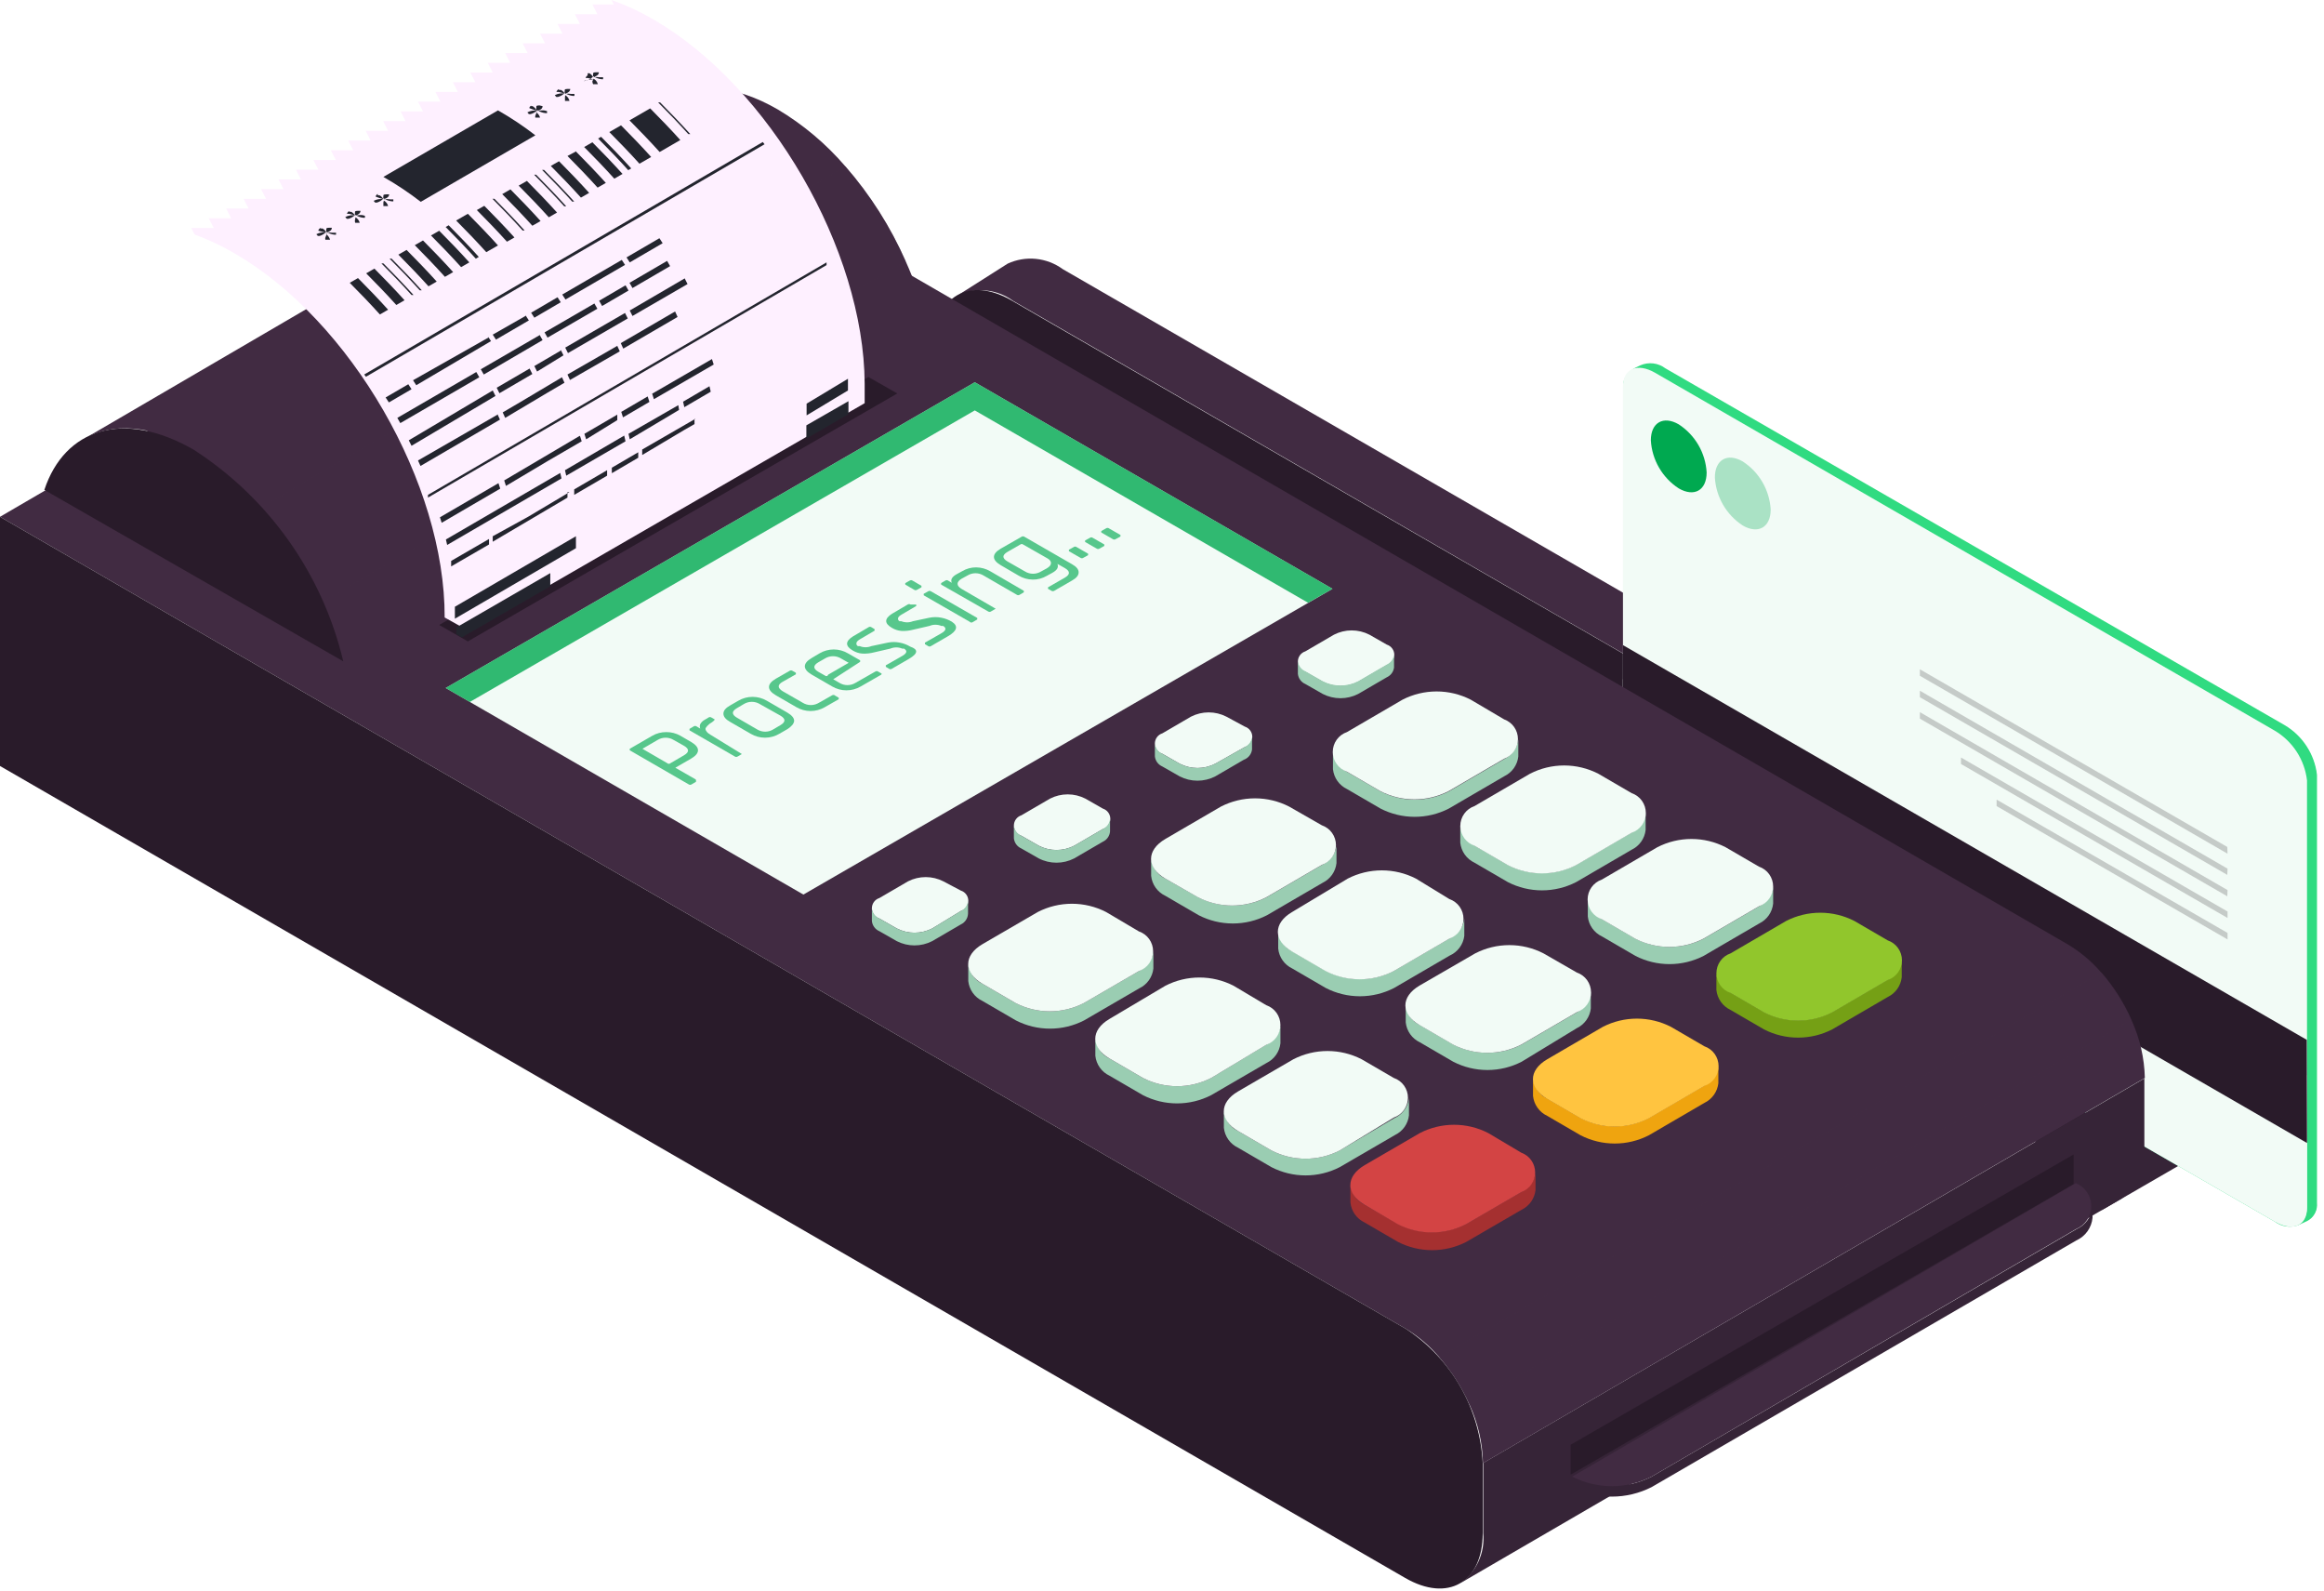 <svg width="336" height="230" viewBox="0 0 336 230" fill="none" xmlns="http://www.w3.org/2000/svg">
<path d="M320.042 140.57C318.942 138.083 317.472 135.776 315.684 133.727C314.283 132.103 312.629 130.717 310.785 129.621L153.647 38.897C152.512 38.067 151.175 37.556 149.775 37.417C148.376 37.277 146.964 37.515 145.688 38.104L138.484 42.678C139.761 42.089 141.173 41.852 142.572 41.991C143.972 42.13 145.308 42.641 146.444 43.471L303.474 134.195C305.318 135.291 306.972 136.677 308.372 138.301C310.085 140.317 311.493 142.575 312.55 145C313.775 147.657 314.437 150.539 314.495 153.464L321.698 148.89C321.712 146.033 321.148 143.204 320.042 140.57Z" fill="#412B42"/>
<g style="mix-blend-mode:screen" opacity="0.5">
<path d="M315.684 133.728L308.48 138.302C310.156 140.325 311.527 142.582 312.55 145.001L319.753 140.427C318.73 138.008 317.359 135.751 315.684 133.728Z" fill="#412B42"/>
</g>
<path d="M303.473 134.195L146.335 43.471C140.14 39.869 135.098 42.786 135.098 49.918V60.074C135.301 63.955 136.418 67.733 138.359 71.1C140.299 74.467 143.007 77.329 146.263 79.451L303.329 170.211L314.566 163.764V153.608C314.376 149.727 313.272 145.946 311.345 142.573C309.417 139.199 306.72 136.329 303.473 134.195Z" fill="#291B2A"/>
<path d="M306.93 157.677V167.833C307.067 169.216 306.835 170.611 306.26 171.876C305.684 173.141 304.785 174.231 303.652 175.037L318.671 166.357C319.803 165.551 320.703 164.461 321.279 163.196C321.854 161.931 322.085 160.537 321.949 159.154V148.997L306.93 157.677Z" fill="#362437"/>
<path d="M237.167 52.798C237.752 52.545 238.393 52.452 239.026 52.528C239.659 52.603 240.26 52.846 240.768 53.23L330.304 104.805C331.588 105.563 332.679 106.608 333.491 107.857C334.303 109.107 334.815 110.528 334.987 112.008V173.848C335.042 174.349 334.945 174.854 334.707 175.298C334.469 175.742 334.102 176.103 333.654 176.333L332.249 176.982C331.7 177.161 331.115 177.206 330.545 177.112C329.974 177.018 329.435 176.788 328.972 176.441L239.364 125.01C238.08 124.253 236.989 123.208 236.177 121.958C235.365 120.709 234.853 119.288 234.682 117.807V56.004C234.644 55.566 234.716 55.125 234.892 54.722C235.068 54.32 235.343 53.968 235.69 53.698C236.158 53.194 236.699 53.05 237.167 52.798Z" fill="#30DB81"/>
<path d="M333.69 108.479L272.246 143.954L328.899 176.585C329.362 176.931 329.902 177.161 330.472 177.255C331.043 177.349 331.627 177.305 332.177 177.125L333.581 176.477C334.029 176.246 334.396 175.885 334.634 175.442C334.872 174.998 334.97 174.492 334.914 173.992V112.152C334.825 110.843 334.404 109.579 333.69 108.479Z" fill="#30DB81"/>
<path d="M239.363 125.011L328.899 176.586C331.456 178.063 333.545 177.198 333.545 174.605V112.802C333.373 111.321 332.862 109.9 332.049 108.65C331.237 107.401 330.146 106.356 328.863 105.598L239.291 53.879C236.733 52.403 234.645 53.267 234.645 55.86V117.664C234.798 119.173 235.306 120.625 236.125 121.901C236.945 123.178 238.054 124.243 239.363 125.011Z" fill="#F2FBF6"/>
<path d="M246.743 68.286C246.664 66.892 246.257 65.537 245.556 64.329C244.855 63.121 243.88 62.096 242.71 61.335C240.477 60.038 238.676 61.083 238.676 63.64C238.756 65.034 239.162 66.389 239.863 67.597C240.564 68.805 241.539 69.83 242.71 70.591C244.943 71.888 246.743 70.879 246.743 68.286Z" fill="#00A950"/>
<path opacity="0.3" d="M256.001 73.652C255.921 72.258 255.515 70.903 254.814 69.695C254.113 68.488 253.138 67.462 251.967 66.701C249.734 65.405 247.934 66.449 247.934 69.006C248.013 70.4 248.42 71.756 249.121 72.963C249.822 74.171 250.797 75.197 251.967 75.957C254.2 77.254 256.001 76.209 256.001 73.652Z" fill="#00A950"/>
<path d="M234.681 117.664C234.852 119.145 235.364 120.566 236.176 121.816C236.988 123.065 238.079 124.11 239.363 124.868L328.899 176.443C331.456 177.919 333.545 177.055 333.545 174.462V155.409L234.645 98.18L234.681 117.664Z" fill="#F2FBF6"/>
<path d="M333.509 150.295L234.645 93.245L234.681 108.12L333.545 165.205L333.509 150.295Z" fill="#291B2A"/>
<path opacity="0.4" d="M322.054 123.39L277.574 97.675V96.738L322.018 122.418L322.054 123.39ZM322.054 125.551L277.574 99.836V100.772L322.018 126.452L322.054 125.551ZM322.054 128.649L277.574 102.933V103.869L322.018 129.549L322.054 128.649ZM322.054 131.746L283.517 109.488V110.424L322.054 132.682V131.746ZM322.054 134.843L288.667 115.575V116.511L322.054 135.78V134.843Z" fill="#828282"/>
<path d="M214.442 211.448V221.604C214.578 222.987 214.347 224.382 213.772 225.647C213.196 226.912 212.297 228.002 211.164 228.808L306.751 173.235C307.883 172.429 308.783 171.339 309.358 170.074C309.934 168.809 310.165 167.414 310.028 166.032V155.875L214.442 211.448Z" fill="#362437"/>
<path d="M308.154 147.413C307.054 144.925 305.585 142.618 303.796 140.57C302.396 138.945 300.741 137.559 298.898 136.464L95.659 18.943L0 74.696L203.275 192.073C205.093 193.174 206.723 194.56 208.101 196.179C209.89 198.227 211.359 200.534 212.459 203.022C213.684 205.679 214.346 208.56 214.404 211.485L310.099 155.805C310.031 152.904 309.369 150.048 308.154 147.413Z" fill="#412B42"/>
<g style="mix-blend-mode:screen" opacity="0.5">
<path d="M303.828 140.569L208.098 196.178C209.887 198.227 211.356 200.534 212.456 203.021L308.15 147.412C307.062 144.927 305.605 142.62 303.828 140.569Z" fill="#412B42"/>
</g>
<path d="M203.275 192.074L0 74.697V110.713L203.131 228.054C209.326 231.655 214.368 228.738 214.368 221.607V211.45C214.172 207.576 213.066 203.802 211.139 200.435C209.211 197.069 206.517 194.204 203.275 192.074Z" fill="#291B2A"/>
<path d="M217.498 109.703L209.466 114.385C207.94 115.168 206.248 115.577 204.532 115.577C202.816 115.577 201.125 115.168 199.598 114.385L194.772 111.576C194.21 111.312 193.727 110.909 193.367 110.404C193.007 109.9 192.784 109.311 192.719 108.694V111.179C192.784 111.796 193.007 112.385 193.367 112.889C193.727 113.394 194.21 113.798 194.772 114.061L199.598 116.87C201.125 117.654 202.816 118.062 204.532 118.062C206.248 118.062 207.94 117.654 209.466 116.87L217.498 112.188C218.047 111.923 218.521 111.523 218.874 111.026C219.226 110.528 219.447 109.949 219.515 109.343V106.857C219.447 107.464 219.226 108.043 218.874 108.54C218.521 109.038 218.047 109.438 217.498 109.703Z" fill="#9ACDB2"/>
<path d="M217.466 103.976C218.051 104.188 218.557 104.574 218.914 105.083C219.271 105.592 219.463 106.199 219.463 106.821C219.463 107.444 219.271 108.05 218.914 108.56C218.557 109.069 218.051 109.455 217.466 109.667L209.434 114.349C207.908 115.132 206.216 115.541 204.5 115.541C202.784 115.541 201.093 115.132 199.566 114.349L194.74 111.54C194.142 111.336 193.624 110.95 193.256 110.437C192.889 109.923 192.691 109.308 192.691 108.676C192.691 108.045 192.889 107.429 193.256 106.916C193.624 106.403 194.142 106.017 194.74 105.813L202.771 101.131C204.298 100.347 205.99 99.939 207.706 99.939C209.422 99.939 211.113 100.347 212.64 101.131L217.466 103.976Z" fill="#F2FBF6"/>
<path d="M191.137 125.011L183.105 129.693C181.578 130.476 179.887 130.885 178.171 130.885C176.455 130.885 174.763 130.476 173.237 129.693L168.483 126.992C167.921 126.729 167.438 126.325 167.078 125.82C166.718 125.316 166.495 124.727 166.43 124.11V126.595C166.495 127.212 166.718 127.801 167.078 128.305C167.438 128.81 167.921 129.214 168.483 129.477L173.309 132.286C174.835 133.07 176.527 133.478 178.243 133.478C179.959 133.478 181.65 133.07 183.177 132.286L191.209 127.604C191.758 127.339 192.232 126.939 192.585 126.442C192.937 125.944 193.158 125.365 193.226 124.759V122.273C193.134 122.868 192.894 123.43 192.529 123.908C192.165 124.386 191.686 124.765 191.137 125.011Z" fill="#9ACDB2"/>
<path d="M191.103 119.283C191.7 119.487 192.219 119.873 192.586 120.386C192.953 120.9 193.151 121.515 193.151 122.147C193.151 122.778 192.953 123.393 192.586 123.907C192.219 124.42 191.7 124.806 191.103 125.01L183.071 129.692C181.544 130.476 179.853 130.884 178.137 130.884C176.421 130.884 174.729 130.476 173.203 129.692L168.484 126.991C165.747 125.406 165.711 122.885 168.484 121.264L176.516 116.582C178.043 115.798 179.734 115.39 181.45 115.39C183.166 115.39 184.858 115.798 186.384 116.582L191.103 119.283Z" fill="#F2FBF6"/>
<path d="M164.663 140.354L156.668 145C155.15 145.772 153.472 146.174 151.769 146.174C150.067 146.174 148.389 145.772 146.871 145L142.045 142.191C141.484 141.928 141 141.524 140.64 141.02C140.281 140.515 140.058 139.926 139.992 139.31V141.795C140.058 142.411 140.281 143 140.64 143.505C141 144.01 141.484 144.413 142.045 144.676L146.871 147.485C148.398 148.269 150.089 148.678 151.805 148.678C153.522 148.678 155.213 148.269 156.74 147.485L164.735 142.839C165.285 142.575 165.758 142.175 166.111 141.677C166.464 141.179 166.684 140.6 166.752 139.994V137.509C166.677 138.122 166.446 138.707 166.08 139.205C165.714 139.703 165.226 140.099 164.663 140.354Z" fill="#9ACDB2"/>
<path d="M164.665 134.627C165.262 134.831 165.781 135.216 166.149 135.73C166.516 136.243 166.713 136.859 166.713 137.49C166.713 138.121 166.516 138.737 166.149 139.25C165.781 139.764 165.262 140.149 164.665 140.353L156.669 144.999C155.152 145.771 153.474 146.173 151.771 146.173C150.069 146.173 148.391 145.771 146.873 144.999L142.047 142.19C139.31 140.605 139.274 138.084 142.047 136.464L150.042 131.817C151.569 131.034 153.261 130.625 154.977 130.625C156.693 130.625 158.384 131.034 159.911 131.817L164.665 134.627Z" fill="#F2FBF6"/>
<path d="M235.904 120.331L227.872 125.013C226.346 125.796 224.654 126.205 222.938 126.205C221.222 126.205 219.531 125.796 218.004 125.013L213.178 122.203C212.617 121.94 212.133 121.537 211.773 121.032C211.414 120.527 211.19 119.938 211.125 119.322V121.807C211.19 122.424 211.414 123.013 211.773 123.517C212.133 124.022 212.617 124.426 213.178 124.689L218.004 127.498C219.531 128.281 221.222 128.69 222.938 128.69C224.654 128.69 226.346 128.281 227.872 127.498L235.904 122.816C236.454 122.551 236.927 122.151 237.28 121.653C237.633 121.156 237.853 120.577 237.921 119.97V117.485C237.853 118.092 237.633 118.671 237.28 119.168C236.927 119.666 236.454 120.066 235.904 120.331Z" fill="#9ACDB2"/>
<path d="M235.903 114.639C236.501 114.843 237.02 115.229 237.387 115.742C237.754 116.256 237.952 116.871 237.952 117.503C237.952 118.134 237.754 118.75 237.387 119.263C237.02 119.776 236.501 120.162 235.903 120.366L227.872 125.048C226.345 125.832 224.654 126.24 222.938 126.24C221.222 126.24 219.53 125.832 218.003 125.048L213.177 122.239C212.58 122.035 212.061 121.649 211.694 121.136C211.326 120.622 211.129 120.007 211.129 119.376C211.129 118.744 211.326 118.129 211.694 117.615C212.061 117.102 212.58 116.716 213.177 116.512L221.209 111.83C222.736 111.046 224.427 110.638 226.143 110.638C227.859 110.638 229.551 111.046 231.077 111.83L235.903 114.639Z" fill="#F2FBF6"/>
<path d="M209.58 135.637L201.548 140.319C200.022 141.103 198.33 141.512 196.614 141.512C194.898 141.512 193.207 141.103 191.68 140.319L186.854 137.51C186.293 137.247 185.809 136.844 185.449 136.339C185.089 135.834 184.866 135.245 184.801 134.629V137.114C184.866 137.73 185.089 138.319 185.449 138.824C185.809 139.329 186.293 139.732 186.854 139.995L191.68 142.804C193.207 143.588 194.898 143.997 196.614 143.997C198.33 143.997 200.022 143.588 201.548 142.804L209.58 138.122C210.15 137.872 210.645 137.478 211.017 136.98C211.39 136.481 211.627 135.895 211.705 135.277V132.792C211.627 133.409 211.39 133.996 211.017 134.495C210.645 134.993 210.15 135.387 209.58 135.637Z" fill="#9ACDB2"/>
<path d="M209.543 129.946C210.14 130.149 210.659 130.535 211.026 131.049C211.394 131.562 211.591 132.178 211.591 132.809C211.591 133.44 211.394 134.056 211.026 134.569C210.659 135.083 210.14 135.468 209.543 135.672L201.511 140.354C199.984 141.138 198.293 141.547 196.577 141.547C194.861 141.547 193.169 141.138 191.643 140.354L186.816 137.545C184.079 135.96 184.043 133.439 186.816 131.818L194.848 126.992C196.375 126.209 198.066 125.8 199.782 125.8C201.498 125.8 203.19 126.209 204.716 126.992L209.543 129.946Z" fill="#F2FBF6"/>
<path d="M183.106 150.98L175.111 155.806C173.584 156.589 171.893 156.998 170.177 156.998C168.46 156.998 166.769 156.589 165.242 155.806L160.416 152.997C159.855 152.734 159.371 152.33 159.012 151.825C158.652 151.321 158.429 150.732 158.363 150.115V152.6C158.429 153.217 158.652 153.806 159.012 154.31C159.371 154.815 159.855 155.219 160.416 155.482L165.242 158.291C166.769 159.075 168.46 159.483 170.177 159.483C171.893 159.483 173.584 159.075 175.111 158.291L183.106 153.645C183.656 153.38 184.129 152.98 184.482 152.483C184.835 151.985 185.056 151.406 185.123 150.8V148.314C185.027 148.889 184.794 149.431 184.443 149.895C184.091 150.359 183.633 150.731 183.106 150.98Z" fill="#9ACDB2"/>
<path d="M183.072 145.288C183.67 145.492 184.188 145.877 184.556 146.391C184.923 146.904 185.121 147.52 185.121 148.151C185.121 148.782 184.923 149.398 184.556 149.911C184.188 150.425 183.67 150.811 183.072 151.014L175.113 155.805C173.586 156.588 171.894 156.997 170.178 156.997C168.462 156.997 166.771 156.588 165.244 155.805L160.418 152.995C157.681 151.411 157.645 148.889 160.418 147.269L168.486 142.479C170.012 141.695 171.704 141.286 173.42 141.286C175.136 141.286 176.827 141.695 178.354 142.479L183.072 145.288Z" fill="#F2FBF6"/>
<path d="M254.342 130.992L246.31 135.674C244.783 136.457 243.092 136.866 241.376 136.866C239.66 136.866 237.968 136.457 236.442 135.674L231.615 132.864C231.054 132.601 230.57 132.198 230.211 131.693C229.851 131.189 229.628 130.6 229.562 129.983V132.468C229.628 133.085 229.851 133.674 230.211 134.178C230.57 134.683 231.054 135.087 231.615 135.35L236.442 138.159C237.968 138.943 239.66 139.351 241.376 139.351C243.092 139.351 244.783 138.943 246.31 138.159L254.342 133.477C254.896 133.209 255.373 132.803 255.726 132.299C256.079 131.795 256.297 131.208 256.358 130.595V128.11C256.297 128.723 256.079 129.309 255.726 129.814C255.373 130.318 254.896 130.724 254.342 130.992Z" fill="#9ACDB2"/>
<path d="M254.31 125.264C254.907 125.468 255.426 125.854 255.793 126.367C256.161 126.881 256.358 127.496 256.358 128.128C256.358 128.759 256.161 129.374 255.793 129.888C255.426 130.401 254.907 130.787 254.31 130.991L246.278 135.673C244.751 136.457 243.06 136.865 241.344 136.865C239.628 136.865 237.936 136.457 236.41 135.673L231.584 132.864C230.986 132.66 230.467 132.274 230.1 131.761C229.733 131.247 229.535 130.632 229.535 130.001C229.535 129.369 229.733 128.754 230.1 128.24C230.467 127.727 230.986 127.341 231.584 127.137L239.615 122.455C241.142 121.671 242.833 121.263 244.549 121.263C246.265 121.263 247.957 121.671 249.484 122.455L254.31 125.264Z" fill="#F2FBF6"/>
<path d="M228.017 146.298L219.986 150.98C218.459 151.764 216.768 152.172 215.052 152.172C213.335 152.172 211.644 151.764 210.117 150.98L205.291 148.171C204.73 147.908 204.246 147.504 203.887 146.999C203.527 146.495 203.304 145.906 203.238 145.289V147.774C203.304 148.391 203.527 148.98 203.887 149.485C204.246 149.989 204.73 150.393 205.291 150.656L210.117 153.465C211.644 154.249 213.335 154.657 215.052 154.657C216.768 154.657 218.459 154.249 219.986 153.465L227.981 148.603C228.531 148.338 229.004 147.938 229.357 147.441C229.71 146.943 229.931 146.364 229.998 145.758V143.272C229.964 143.907 229.763 144.52 229.415 145.052C229.067 145.583 228.585 146.013 228.017 146.298Z" fill="#9ACDB2"/>
<path d="M227.98 140.57C228.578 140.774 229.096 141.16 229.464 141.673C229.831 142.187 230.028 142.802 230.028 143.433C230.028 144.065 229.831 144.68 229.464 145.194C229.096 145.707 228.578 146.093 227.98 146.297L219.948 150.979C218.422 151.762 216.73 152.171 215.014 152.171C213.298 152.171 211.607 151.762 210.08 150.979L205.254 148.17C202.517 146.585 202.481 144.064 205.254 142.443L213.286 137.797C214.812 137.013 216.504 136.604 218.22 136.604C219.936 136.604 221.627 137.013 223.154 137.797L227.98 140.57Z" fill="#F2FBF6"/>
<path d="M201.544 161.638L193.693 166.284C192.166 167.068 190.475 167.477 188.759 167.477C187.043 167.477 185.351 167.068 183.824 166.284L178.998 163.475C178.437 163.212 177.953 162.808 177.594 162.304C177.234 161.799 177.011 161.21 176.945 160.594V163.007C177.011 163.623 177.234 164.212 177.594 164.717C177.953 165.221 178.437 165.625 178.998 165.888L183.824 168.697C185.351 169.481 187.043 169.89 188.759 169.89C190.475 169.89 192.166 169.481 193.693 168.697L201.688 164.051C202.238 163.786 202.711 163.387 203.064 162.889C203.417 162.391 203.638 161.812 203.705 161.206V158.721C203.636 159.355 203.399 159.959 203.019 160.472C202.64 160.984 202.131 161.387 201.544 161.638Z" fill="#9ACDB2"/>
<path d="M201.51 155.804C202.108 156.008 202.626 156.393 202.994 156.907C203.361 157.42 203.559 158.036 203.559 158.667C203.559 159.298 203.361 159.914 202.994 160.427C202.626 160.941 202.108 161.327 201.51 161.53L193.695 166.284C192.168 167.068 190.477 167.477 188.76 167.477C187.044 167.477 185.353 167.068 183.826 166.284L179 163.475C176.263 161.891 176.227 159.369 179 157.749L186.996 153.103C188.522 152.319 190.214 151.91 191.93 151.91C193.646 151.91 195.337 152.319 196.864 153.103L201.51 155.804Z" fill="#F2FBF6"/>
<path d="M272.931 141.616L264.9 146.298C263.373 147.082 261.682 147.49 259.966 147.49C258.25 147.49 256.558 147.082 255.031 146.298L250.205 143.489C249.644 143.226 249.16 142.822 248.801 142.317C248.441 141.813 248.218 141.224 248.152 140.607V143.092C248.218 143.709 248.441 144.298 248.801 144.803C249.16 145.307 249.644 145.711 250.205 145.974L255.031 148.783C256.558 149.567 258.25 149.975 259.966 149.975C261.682 149.975 263.373 149.567 264.9 148.783L272.931 144.101C273.481 143.836 273.954 143.436 274.307 142.939C274.66 142.441 274.881 141.862 274.948 141.256V138.771C274.881 139.377 274.66 139.956 274.307 140.454C273.954 140.951 273.481 141.351 272.931 141.616Z" fill="#75A015"/>
<path d="M272.931 135.924C273.528 136.127 274.047 136.513 274.414 137.027C274.782 137.54 274.979 138.156 274.979 138.787C274.979 139.418 274.782 140.034 274.414 140.547C274.047 141.061 273.528 141.446 272.931 141.65L264.899 146.332C263.373 147.116 261.681 147.525 259.965 147.525C258.249 147.525 256.558 147.116 255.031 146.332L250.205 143.523C249.607 143.319 249.088 142.933 248.721 142.42C248.354 141.907 248.156 141.291 248.156 140.66C248.156 140.028 248.354 139.413 248.721 138.899C249.088 138.386 249.607 138 250.205 137.796L258.236 133.114C259.763 132.331 261.454 131.922 263.17 131.922C264.887 131.922 266.578 132.331 268.105 133.114L272.931 135.924Z" fill="#91C62C"/>
<path d="M246.42 156.923L238.388 161.605C236.861 162.389 235.17 162.798 233.454 162.798C231.738 162.798 230.046 162.389 228.52 161.605L223.694 158.796C223.132 158.533 222.649 158.13 222.289 157.625C221.929 157.12 221.706 156.531 221.641 155.915V158.4C221.706 159.016 221.929 159.605 222.289 160.11C222.649 160.615 223.132 161.018 223.694 161.281L228.52 164.091C230.046 164.874 231.738 165.283 233.454 165.283C235.17 165.283 236.861 164.874 238.388 164.091L246.42 159.409C246.969 159.144 247.443 158.744 247.796 158.246C248.148 157.749 248.369 157.169 248.437 156.563V154.078C248.369 154.684 248.148 155.264 247.796 155.761C247.443 156.259 246.969 156.659 246.42 156.923Z" fill="#EFA40F"/>
<path d="M246.422 151.231C247.019 151.435 247.538 151.821 247.905 152.334C248.272 152.848 248.47 153.463 248.47 154.094C248.47 154.726 248.272 155.341 247.905 155.855C247.538 156.368 247.019 156.754 246.422 156.958L238.39 161.64C236.863 162.424 235.172 162.832 233.456 162.832C231.74 162.832 230.048 162.424 228.522 161.64L223.695 158.831C220.958 157.246 220.922 154.725 223.695 153.104L231.727 148.422C233.254 147.638 234.945 147.229 236.661 147.229C238.377 147.229 240.069 147.638 241.595 148.422L246.422 151.231Z" fill="#FFC440"/>
<path d="M219.985 172.264L211.99 176.91C210.463 177.693 208.772 178.102 207.055 178.102C205.339 178.102 203.648 177.693 202.121 176.91L197.295 174.136C196.734 173.873 196.25 173.47 195.89 172.965C195.531 172.46 195.308 171.871 195.242 171.255V173.812C195.308 174.429 195.531 175.018 195.89 175.522C196.25 176.027 196.734 176.431 197.295 176.694L202.121 179.503C203.648 180.287 205.339 180.695 207.055 180.695C208.772 180.695 210.463 180.287 211.99 179.503L219.985 174.857C220.535 174.592 221.008 174.192 221.361 173.695C221.714 173.197 221.934 172.618 222.002 172.011V169.526C221.917 170.113 221.689 170.67 221.337 171.148C220.985 171.625 220.521 172.009 219.985 172.264Z" fill="#A53030"/>
<path d="M219.951 166.609C220.536 166.82 221.042 167.207 221.399 167.716C221.756 168.225 221.948 168.832 221.948 169.454C221.948 170.076 221.756 170.683 221.399 171.192C221.042 171.702 220.536 172.088 219.951 172.3L211.955 176.946C210.429 177.729 208.737 178.138 207.021 178.138C205.305 178.138 203.614 177.729 202.087 176.946L197.297 174.136C194.56 172.552 194.524 170.031 197.297 168.41L205.292 163.764C206.819 162.98 208.511 162.571 210.227 162.571C211.943 162.571 213.634 162.98 215.161 163.764L219.951 166.609Z" fill="#D34444"/>
<path d="M138.914 128.721C139.228 128.82 139.502 129.017 139.696 129.282C139.891 129.548 139.996 129.868 139.996 130.197C139.996 130.527 139.891 130.847 139.696 131.113C139.502 131.378 139.228 131.575 138.914 131.674L134.772 134.195C133.98 134.6 133.104 134.811 132.215 134.811C131.326 134.811 130.449 134.6 129.658 134.195L127.137 132.755C126.823 132.655 126.549 132.459 126.354 132.193C126.16 131.928 126.055 131.607 126.055 131.278C126.055 130.949 126.16 130.628 126.354 130.363C126.549 130.097 126.823 129.9 127.137 129.801L131.278 127.388C132.07 126.983 132.946 126.772 133.836 126.772C134.725 126.772 135.601 126.983 136.393 127.388L138.914 128.721Z" fill="#F2FBF6"/>
<path d="M139.957 132.033V130.196C139.929 130.513 139.817 130.816 139.633 131.075C139.45 131.335 139.201 131.541 138.912 131.673L134.771 134.194C133.979 134.599 133.103 134.81 132.213 134.81C131.324 134.81 130.448 134.599 129.656 134.194L127.135 132.753C126.84 132.626 126.583 132.422 126.393 132.163C126.203 131.903 126.086 131.597 126.055 131.277V133.114C126.086 133.434 126.203 133.74 126.393 133.999C126.583 134.259 126.84 134.463 127.135 134.59L129.656 136.031C130.448 136.436 131.324 136.647 132.213 136.647C133.103 136.647 133.979 136.436 134.771 136.031L138.912 133.618C139.217 133.477 139.476 133.254 139.66 132.974C139.845 132.694 139.948 132.368 139.957 132.033Z" fill="#9ACDB2"/>
<path d="M159.445 116.872C159.759 116.971 160.033 117.168 160.228 117.433C160.422 117.699 160.527 118.019 160.527 118.348C160.527 118.678 160.422 118.998 160.228 119.264C160.033 119.529 159.759 119.726 159.445 119.825L155.303 122.238C154.512 122.643 153.635 122.854 152.746 122.854C151.857 122.854 150.981 122.643 150.189 122.238L147.668 120.797C147.354 120.698 147.08 120.502 146.885 120.236C146.691 119.971 146.586 119.65 146.586 119.321C146.586 118.992 146.691 118.671 146.885 118.406C147.08 118.14 147.354 117.943 147.668 117.844L151.81 115.431C152.601 115.026 153.478 114.815 154.367 114.815C155.256 114.815 156.132 115.026 156.924 115.431L159.445 116.872Z" fill="#F2FBF6"/>
<path d="M160.488 120.185V118.349C160.46 118.665 160.348 118.968 160.165 119.228C159.981 119.487 159.733 119.693 159.444 119.825L155.302 122.238C154.51 122.643 153.634 122.854 152.745 122.854C151.856 122.854 150.979 122.643 150.188 122.238L147.666 120.798C147.371 120.671 147.115 120.467 146.925 120.207C146.735 119.947 146.618 119.641 146.586 119.321V121.158C146.618 121.478 146.735 121.784 146.925 122.044C147.115 122.303 147.371 122.507 147.666 122.635L150.188 124.075C150.979 124.48 151.856 124.691 152.745 124.691C153.634 124.691 154.51 124.48 155.302 124.075L159.444 121.662C159.733 121.53 159.981 121.324 160.165 121.064C160.348 120.805 160.46 120.502 160.488 120.185Z" fill="#9ACDB2"/>
<path d="M179.972 105.022C180.286 105.121 180.56 105.318 180.754 105.583C180.949 105.849 181.054 106.17 181.054 106.499C181.054 106.828 180.949 107.149 180.754 107.414C180.56 107.68 180.286 107.876 179.972 107.975L175.686 110.389C174.894 110.793 174.018 111.004 173.129 111.004C172.24 111.004 171.363 110.793 170.572 110.389L168.051 108.948C167.737 108.849 167.463 108.652 167.268 108.386C167.074 108.121 166.969 107.8 166.969 107.471C166.969 107.142 167.074 106.821 167.268 106.556C167.463 106.29 167.737 106.094 168.051 105.995L172.192 103.581C172.984 103.177 173.861 102.966 174.75 102.966C175.639 102.966 176.515 103.177 177.307 103.581L179.972 105.022Z" fill="#F2FBF6"/>
<path d="M181.015 108.335V106.498C180.987 106.814 180.875 107.118 180.692 107.377C180.508 107.636 180.259 107.843 179.971 107.975L175.685 110.388C174.893 110.792 174.017 111.003 173.128 111.003C172.238 111.003 171.362 110.792 170.57 110.388L168.049 108.947C167.754 108.82 167.497 108.616 167.307 108.356C167.117 108.097 167 107.791 166.969 107.47V109.307C167 109.628 167.117 109.933 167.307 110.193C167.497 110.453 167.754 110.657 168.049 110.784L170.57 112.225C171.362 112.629 172.238 112.84 173.128 112.84C174.017 112.84 174.893 112.629 175.685 112.225L179.827 109.812C180.142 109.7 180.421 109.503 180.631 109.242C180.841 108.981 180.974 108.667 181.015 108.335Z" fill="#9ACDB2"/>
<path d="M200.504 93.172C200.818 93.272 201.092 93.468 201.286 93.734C201.481 93.999 201.586 94.32 201.586 94.649C201.586 94.978 201.481 95.299 201.286 95.564C201.092 95.83 200.818 96.027 200.504 96.126L196.362 98.539C195.57 98.944 194.694 99.154 193.805 99.154C192.916 99.154 192.039 98.944 191.248 98.539L188.726 97.098C188.413 96.999 188.138 96.802 187.944 96.537C187.749 96.271 187.645 95.951 187.645 95.622C187.645 95.292 187.749 94.972 187.944 94.706C188.138 94.441 188.413 94.244 188.726 94.145L192.868 91.732C193.66 91.327 194.536 91.116 195.425 91.116C196.314 91.116 197.191 91.327 197.983 91.732L200.504 93.172Z" fill="#F2FBF6"/>
<path d="M201.547 96.486V94.577C201.518 94.894 201.407 95.197 201.223 95.456C201.04 95.716 200.791 95.922 200.502 96.054L196.36 98.467C195.569 98.871 194.692 99.082 193.803 99.082C192.914 99.082 192.038 98.871 191.246 98.467L188.725 97.026C188.429 96.899 188.173 96.695 187.983 96.435C187.793 96.176 187.676 95.87 187.645 95.55V97.386C187.676 97.707 187.793 98.013 187.983 98.272C188.173 98.532 188.429 98.736 188.725 98.863L191.246 100.304C192.038 100.708 192.914 100.919 193.803 100.919C194.692 100.919 195.569 100.708 196.36 100.304L200.502 97.891C200.781 97.765 201.024 97.57 201.207 97.324C201.389 97.078 201.506 96.79 201.547 96.486Z" fill="#9ACDB2"/>
<path d="M299.799 166.861L227.082 208.82V213.142L299.799 171.147V166.861Z" fill="#291B2A"/>
<path d="M300.193 177.666L238.786 213.43C237.005 214.332 235.037 214.802 233.041 214.802C231.045 214.802 229.077 214.332 227.297 213.43V214.943C229.077 215.845 231.045 216.315 233.041 216.315C235.037 216.315 237.005 215.845 238.786 214.943L300.193 179.287C300.839 178.997 301.396 178.541 301.807 177.965C302.218 177.389 302.469 176.714 302.535 176.01V174.497C302.451 175.183 302.192 175.835 301.782 176.39C301.371 176.946 300.824 177.385 300.193 177.666Z" fill="#362437"/>
<path d="M300.121 171.004C300.782 171.275 301.347 171.737 301.745 172.33C302.142 172.923 302.355 173.621 302.355 174.335C302.355 175.05 302.142 175.748 301.745 176.341C301.347 176.934 300.782 177.396 300.121 177.667L238.786 213.431C237.005 214.333 235.037 214.803 233.041 214.803C231.045 214.803 229.077 214.333 227.297 213.431L300.121 171.004Z" fill="#412B42"/>
<path d="M130.949 37.782C128.753 32.794 125.814 28.168 122.233 24.06C119.437 20.797 116.128 18.012 112.437 15.812C106.206 12.21 100.515 11.886 96.446 14.227L12.168 63.425C16.238 61.048 21.928 61.372 28.159 65.01C31.85 67.21 35.159 69.995 37.956 73.258C41.536 77.366 44.475 81.992 46.671 86.98C47.923 89.75 48.912 92.632 49.625 95.588L133.902 46.39C133.189 43.434 132.201 40.552 130.949 37.782Z" fill="#412B42"/>
<g style="mix-blend-mode:screen" opacity="0.5">
<path d="M122.235 24.058L37.957 73.256C41.538 77.364 44.476 81.99 46.673 86.978L130.951 37.78C128.754 32.792 125.815 28.166 122.235 24.058Z" fill="#412B42"/>
</g>
<path d="M28.02 65.009C17.899 59.174 9.363 61.912 6.41 70.808L49.63 95.587C46.639 82.989 38.896 72.034 28.02 65.009Z" fill="#291B2A"/>
<path d="M192.651 85.106L116.153 129.298L64.434 99.441L140.932 55.249L192.651 85.106Z" fill="#F2FBF6"/>
<g style="mix-blend-mode:multiply" opacity="0.8">
<path d="M140.932 59.319L189.121 87.123L192.651 85.106L140.932 55.249L64.434 99.441L67.927 101.458L140.932 59.319Z" fill="#00A950"/>
</g>
<g style="mix-blend-mode:multiply" opacity="0.8">
<g style="mix-blend-mode:multiply" opacity="0.8">
<path d="M100.591 113.018L99.979 113.378C99.92 113.417 99.851 113.437 99.781 113.437C99.71 113.437 99.641 113.417 99.583 113.378L91.047 108.444C91.047 108.444 91.047 108.444 91.047 108.228L94.288 106.355C94.911 105.993 95.621 105.807 96.341 105.815C97.061 105.81 97.77 105.996 98.394 106.355L99.943 107.255C100.591 107.64 100.915 108.036 100.915 108.444C100.915 108.852 100.591 109.248 99.943 109.632L97.638 110.965L100.591 112.658C100.591 112.658 100.699 112.946 100.591 113.018ZM96.737 110.425L98.898 109.164C99.667 108.708 99.667 108.252 98.898 107.796L97.422 106.967C97.066 106.743 96.654 106.625 96.233 106.625C95.813 106.625 95.401 106.743 95.045 106.967L92.884 108.228L96.485 110.317C96.517 110.351 96.557 110.375 96.601 110.388C96.646 110.401 96.693 110.401 96.737 110.389V110.425Z" fill="#00A950"/>
</g>
<g style="mix-blend-mode:multiply" opacity="0.8">
<path d="M107.255 108.984L106.643 109.344C106.584 109.383 106.515 109.404 106.444 109.404C106.374 109.404 106.305 109.383 106.246 109.344L99.691 105.563C99.691 105.563 99.691 105.563 99.691 105.347L100.304 104.986C100.362 104.948 100.431 104.927 100.502 104.927C100.572 104.927 100.641 104.948 100.7 104.986L101.24 105.311C101.156 105.103 101.156 104.87 101.24 104.662C101.399 104.383 101.637 104.158 101.924 104.014L102.465 103.69C102.519 103.658 102.582 103.642 102.645 103.642C102.708 103.642 102.77 103.658 102.825 103.69L103.329 103.978C103.329 104.194 102.573 104.626 102.573 104.626C102.573 104.626 101.96 105.131 101.996 105.383C102.032 105.635 102.249 105.923 102.681 106.175L107.255 108.984C107.255 108.984 107.543 108.984 107.255 108.984Z" fill="#00A950"/>
</g>
<g style="mix-blend-mode:multiply" opacity="0.8">
<path d="M113.846 105.383L112.657 106.068C112.034 106.431 111.326 106.623 110.605 106.623C109.883 106.623 109.175 106.431 108.552 106.068L105.562 104.339C104.914 103.979 104.59 103.582 104.59 103.15C104.59 102.718 104.914 102.322 105.562 101.962L106.751 101.277C107.374 100.913 108.082 100.722 108.804 100.722C109.525 100.722 110.234 100.913 110.857 101.277L113.846 103.006C114.494 103.39 114.818 103.787 114.818 104.195C114.782 104.591 114.458 104.987 113.846 105.383ZM111.865 105.383L112.838 104.807C113.606 104.351 113.606 103.895 112.838 103.438L109.884 101.782C109.528 101.558 109.116 101.439 108.696 101.439C108.275 101.439 107.863 101.558 107.507 101.782L106.535 102.358C105.766 102.814 105.766 103.27 106.535 103.727L109.452 105.419C109.815 105.645 110.236 105.762 110.664 105.755C111.092 105.749 111.509 105.62 111.865 105.383Z" fill="#00A950"/>
</g>
<g style="mix-blend-mode:multiply" opacity="0.8">
<path d="M120.76 100.556L121.264 100.845C121.264 100.845 121.264 100.845 121.264 101.061L119.247 102.213C118.624 102.577 117.916 102.769 117.194 102.769C116.473 102.769 115.764 102.577 115.141 102.213L112.152 100.484C111.504 100.1 111.18 99.704 111.18 99.296C111.18 98.888 111.504 98.492 112.152 98.107L114.169 96.955C114.228 96.916 114.297 96.895 114.367 96.895C114.438 96.895 114.506 96.916 114.565 96.955L115.069 97.243C115.069 97.243 115.069 97.243 115.069 97.459L113.161 98.54C112.392 98.972 112.392 99.428 113.161 99.908L116.042 101.565C116.398 101.789 116.81 101.908 117.23 101.908C117.651 101.908 118.063 101.789 118.419 101.565L120.328 100.484C120.398 100.447 120.478 100.434 120.556 100.447C120.634 100.46 120.706 100.499 120.76 100.556Z" fill="#00A950"/>
</g>
<g style="mix-blend-mode:multiply" opacity="0.8">
<path d="M127.384 97.53L124.431 99.223C123.808 99.587 123.099 99.778 122.378 99.778C121.657 99.778 120.948 99.587 120.325 99.223L117.336 97.494C116.687 97.11 116.363 96.714 116.363 96.305C116.363 95.897 116.687 95.501 117.336 95.117L118.488 94.433C119.11 94.065 119.819 93.871 120.541 93.871C121.263 93.871 121.972 94.065 122.594 94.433L124.359 95.441C124.359 95.441 124.359 95.441 124.359 95.657L120.469 98.178L121.334 98.682C121.69 98.906 122.102 99.025 122.522 99.025C122.943 99.025 123.355 98.906 123.711 98.682L126.556 97.062C126.615 97.023 126.684 97.002 126.754 97.002C126.824 97.002 126.893 97.023 126.952 97.062L127.456 97.35C127.456 97.35 127.492 97.458 127.384 97.53ZM119.713 97.53L122.702 95.801L121.622 95.189C121.266 94.965 120.854 94.846 120.433 94.846C120.013 94.846 119.601 94.965 119.245 95.189L118.308 95.729C117.54 96.185 117.54 96.641 118.308 97.098L119.389 97.71C119.451 97.734 119.52 97.732 119.58 97.705C119.641 97.678 119.689 97.628 119.713 97.566V97.53Z" fill="#00A950"/>
</g>
<g style="mix-blend-mode:multiply" opacity="0.8">
<path d="M131.419 95.225L128.934 96.666C128.875 96.705 128.806 96.725 128.736 96.725C128.665 96.725 128.596 96.705 128.537 96.666L128.069 96.378C128.069 96.378 128.069 96.378 128.069 96.162L130.41 94.829C131.131 94.421 131.227 94.061 130.698 93.749H130.446C130.173 93.634 129.879 93.575 129.582 93.575C129.285 93.575 128.991 93.634 128.718 93.749L126.377 94.289C125.825 94.434 125.254 94.495 124.684 94.469C124.2 94.433 123.732 94.285 123.315 94.037C122.187 93.388 122.187 92.704 123.315 91.984L125.584 90.651C125.643 90.612 125.712 90.592 125.782 90.592C125.853 90.592 125.922 90.612 125.98 90.651L126.449 90.939C126.449 90.939 126.449 90.939 126.449 91.155L124.36 92.38C124.023 92.572 123.843 92.764 123.819 92.956C123.803 93.042 123.815 93.131 123.854 93.209C123.893 93.287 123.957 93.35 124.035 93.388H124.288C124.831 93.607 125.437 93.607 125.98 93.388L128.357 92.884C128.928 92.767 129.516 92.767 130.086 92.884C130.621 92.984 131.133 93.179 131.599 93.46C132.799 93.869 132.739 94.457 131.419 95.225Z" fill="#00A950"/>
</g>
<g style="mix-blend-mode:multiply" opacity="0.8">
<path d="M137.075 91.948L134.59 93.388C134.531 93.427 134.462 93.448 134.392 93.448C134.321 93.448 134.253 93.427 134.194 93.388L133.725 93.1C133.725 93.1 133.725 93.1 133.725 92.884L136.067 91.552C136.787 91.144 136.883 90.783 136.355 90.471H136.103C135.829 90.356 135.535 90.297 135.238 90.297C134.941 90.297 134.647 90.356 134.374 90.471L132.033 91.011C131.481 91.157 130.91 91.218 130.34 91.192C129.856 91.155 129.388 91.007 128.971 90.759C127.843 90.111 127.843 89.427 128.971 88.706L131.24 87.374C131.299 87.335 131.368 87.314 131.438 87.314C131.509 87.314 131.578 87.335 131.637 87.374H132.465C132.465 87.374 132.465 87.374 132.465 87.59L130.376 88.814C130.04 89.007 129.86 89.187 129.836 89.355C129.819 89.441 129.831 89.529 129.87 89.608C129.909 89.686 129.973 89.749 130.052 89.787H130.304C130.847 90.005 131.454 90.005 131.997 89.787L134.374 89.283C134.944 89.165 135.532 89.165 136.103 89.283C136.637 89.382 137.15 89.578 137.615 89.859C138.576 90.483 138.396 91.18 137.075 91.948Z" fill="#00A950"/>
</g>
<g style="mix-blend-mode:multiply" opacity="0.8">
<path d="M132.179 85.249L130.883 84.493C130.883 84.493 130.883 84.493 130.883 84.277L131.531 83.917C131.59 83.878 131.659 83.857 131.729 83.857C131.8 83.857 131.868 83.878 131.927 83.917L133.224 84.673C133.224 84.673 133.224 84.673 133.224 84.889L132.576 85.249C132.517 85.288 132.448 85.309 132.377 85.309C132.307 85.309 132.238 85.288 132.179 85.249ZM140.247 89.895L133.548 86.042C133.548 86.042 133.548 86.042 133.548 85.826L134.196 85.466C134.255 85.427 134.324 85.406 134.394 85.406C134.465 85.406 134.534 85.427 134.592 85.466L141.291 89.319C141.291 89.319 141.291 89.319 141.291 89.535L140.679 89.895C140.614 89.951 140.531 89.982 140.445 89.982C140.359 89.982 140.276 89.951 140.211 89.895H140.247Z" fill="#00A950"/>
</g>
<g style="mix-blend-mode:multiply" opacity="0.8">
<path d="M143.882 88.022L143.27 88.382C143.211 88.421 143.142 88.441 143.072 88.441C143.001 88.441 142.932 88.421 142.873 88.382L136.066 84.492C136.066 84.492 136.066 84.492 136.066 84.276L136.679 83.916C136.737 83.877 136.806 83.856 136.877 83.856C136.947 83.856 137.016 83.877 137.075 83.916L137.615 84.24C137.399 83.808 137.615 83.376 138.335 82.98L139.128 82.547C139.738 82.187 140.436 82 141.145 82.007C141.868 82.015 142.576 82.214 143.198 82.583L148.024 85.393C148.024 85.393 148.024 85.392 148.024 85.609L147.411 85.969C147.353 86.007 147.284 86.028 147.213 86.028C147.143 86.028 147.074 86.007 147.015 85.969L142.225 83.196C141.869 82.972 141.457 82.853 141.037 82.853C140.616 82.853 140.204 82.972 139.848 83.196L139.056 83.628C138.648 83.868 138.443 84.12 138.443 84.384C138.443 84.648 138.648 84.9 139.056 85.14L143.774 87.878C143.774 87.878 144.026 87.95 143.882 88.022Z" fill="#00A950"/>
</g>
<g style="mix-blend-mode:multiply" opacity="0.8">
<path d="M152.131 82.8L151.339 83.232C150.728 83.593 150.031 83.78 149.322 83.773C148.598 83.766 147.89 83.568 147.269 83.196L144.676 81.684C144.027 81.3 143.703 80.903 143.703 80.495C143.703 80.087 144.027 79.691 144.676 79.307L147.701 77.578C147.76 77.539 147.829 77.519 147.899 77.519C147.969 77.519 148.038 77.539 148.097 77.578L154.976 81.54C155.624 81.9 155.949 82.296 155.949 82.728C155.949 83.16 155.624 83.557 154.976 83.917L152.419 85.393C152.359 85.428 152.29 85.447 152.221 85.447C152.151 85.447 152.083 85.428 152.023 85.393L151.519 85.105C151.519 85.105 151.519 85.105 151.519 84.889L153.968 83.485C154.736 83.028 154.736 82.572 153.968 82.116L152.887 81.504C153.067 82.008 152.851 82.404 152.131 82.8ZM151.447 80.711L147.845 78.658C147.807 78.636 147.763 78.625 147.719 78.625C147.675 78.625 147.631 78.636 147.593 78.658L145.648 79.775C144.88 80.231 144.88 80.687 145.648 81.144L148.169 82.584C148.525 82.808 148.937 82.927 149.358 82.927C149.778 82.927 150.19 82.808 150.546 82.584L151.339 82.152C151.747 81.912 151.951 81.66 151.951 81.396C151.951 81.132 151.783 80.903 151.447 80.711Z" fill="#00A950"/>
</g>
<g style="mix-blend-mode:multiply" opacity="0.8">
<path d="M155.623 79.056L157.316 80.028C157.316 80.028 157.316 80.028 157.316 80.244L156.596 80.64C156.541 80.672 156.479 80.689 156.416 80.689C156.353 80.689 156.29 80.672 156.236 80.64L154.543 79.668C154.543 79.668 154.543 79.668 154.543 79.452L155.263 79.056C155.317 79.02 155.379 79.001 155.443 79.001C155.507 79.001 155.57 79.02 155.623 79.056Z" fill="#00A950"/>
</g>
<g style="mix-blend-mode:multiply" opacity="0.8">
<path d="M157.963 77.721L159.656 78.693C159.656 78.693 159.656 78.693 159.656 78.909L158.936 79.305C158.881 79.337 158.819 79.354 158.756 79.354C158.692 79.354 158.63 79.337 158.576 79.305L156.883 78.333C156.883 78.333 156.883 78.333 156.883 78.117L157.603 77.721C157.656 77.685 157.719 77.666 157.783 77.666C157.847 77.666 157.91 77.685 157.963 77.721Z" fill="#00A950"/>
</g>
<g style="mix-blend-mode:multiply" opacity="0.8">
<path d="M160.303 76.353L161.996 77.326C161.996 77.326 161.996 77.326 161.996 77.542L161.276 77.938C161.221 77.97 161.159 77.986 161.095 77.986C161.032 77.986 160.97 77.97 160.915 77.938L159.223 76.966C159.223 76.966 159.223 76.966 159.223 76.75L159.943 76.353C159.996 76.318 160.059 76.299 160.123 76.299C160.187 76.299 160.25 76.318 160.303 76.353Z" fill="#00A950"/>
</g>
</g>
<path d="M129.73 56.869L67.638 92.705L63.496 90.328L125.552 54.492L129.73 56.869Z" fill="#291B2A"/>
<path d="M94.47 2.809C92.545 1.686 90.519 0.746 88.419 0L88.743 0.648H85.646L86.366 2.053H83.125L83.845 3.458H80.604L81.324 4.862H78.083L78.803 6.267H75.562L76.282 7.671H73.04L73.761 9.076H70.519L71.24 10.481H67.998L68.719 11.885H65.477L66.197 13.29H62.956L63.676 14.695H60.435L61.155 16.099H57.914L58.634 17.504H55.393L56.113 18.908H52.871L53.592 20.313H50.35L51.071 21.718H47.829L48.55 23.122H45.308L46.028 24.527H42.787L43.507 25.932H40.266L40.986 27.336H37.745L38.465 28.741H35.224L35.944 30.145H32.702L33.423 31.55H30.181L30.902 32.955H27.66L28.128 33.891C30.139 34.629 32.079 35.545 33.927 36.628C50.746 46.353 64.361 69.943 64.288 89.248L67.89 91.265L125.012 58.274V55.429C124.904 36.124 111.29 12.534 94.47 2.809Z" fill="#FEF0FF"/>
<path d="M51.755 40.192L50.566 40.877C51.899 42.209 53.664 44.046 54.924 45.451L56.113 44.766C54.852 43.362 53.087 41.525 51.755 40.192Z" fill="#23252E"/>
<path d="M54.13 38.823L52.941 39.508C54.274 40.84 56.039 42.677 57.299 44.082L58.488 43.397C57.227 41.993 55.462 40.156 54.13 38.823Z" fill="#23252E"/>
<path d="M55.429 38.068H55.141C56.473 39.401 58.238 41.238 59.499 42.642H59.787C58.526 41.238 56.761 39.401 55.429 38.068Z" fill="#23252E"/>
<path d="M56.616 37.385H56.328C57.661 38.717 59.425 40.554 60.686 41.959H60.974C59.714 40.554 57.949 38.717 56.616 37.385Z" fill="#23252E"/>
<path d="M58.782 36.123L57.594 36.807C58.926 38.14 60.691 39.977 61.952 41.381L63.14 40.697C61.88 39.292 60.115 37.456 58.782 36.123Z" fill="#23252E"/>
<path d="M61.157 34.754L59.969 35.438C61.301 36.771 63.066 38.608 64.327 40.012L65.515 39.328C64.255 37.923 62.49 36.087 61.157 34.754Z" fill="#23252E"/>
<path d="M63.497 33.351L62.309 34.035C63.641 35.367 65.406 37.204 66.667 38.609L67.855 37.925C66.594 36.52 64.83 34.683 63.497 33.351Z" fill="#23252E"/>
<path d="M64.866 32.56L64.434 32.812C65.766 34.144 67.531 35.981 68.791 37.386L69.224 37.134C67.963 35.729 66.198 33.892 64.866 32.56Z" fill="#23252E"/>
<path d="M67.642 30.9L65.949 31.873C67.282 33.205 69.047 35.042 70.307 36.447L72 35.474C70.739 34.07 68.975 32.233 67.642 30.9Z" fill="#23252E"/>
<path d="M70.018 29.749L68.938 30.361C70.27 31.694 72.035 33.531 73.296 34.935L74.376 34.323C73.115 32.918 71.351 31.082 70.018 29.749Z" fill="#23252E"/>
<path d="M71.491 28.739H71.203C72.536 30.072 74.3 31.909 75.561 33.313H75.849C74.589 31.909 72.824 30.072 71.491 28.739Z" fill="#23252E"/>
<path d="M73.798 27.372L72.609 28.056C73.942 29.389 75.707 31.226 76.967 32.63L78.156 31.946C76.895 30.541 75.13 28.705 73.798 27.372Z" fill="#23252E"/>
<path d="M76.177 26.148L74.988 26.832C76.321 28.164 78.086 30.001 79.346 31.406L80.535 30.721C79.274 29.317 77.509 27.48 76.177 26.148Z" fill="#23252E"/>
<path d="M77.507 25.247H77.219C78.551 26.58 80.316 28.416 81.577 29.821H81.865C80.604 28.416 78.84 26.58 77.507 25.247Z" fill="#23252E"/>
<path d="M78.659 24.561H78.371C79.704 25.894 81.469 27.731 82.729 29.136H83.017C81.757 27.731 79.992 25.894 78.659 24.561Z" fill="#23252E"/>
<path d="M80.821 23.303L79.633 23.987C80.965 25.32 82.73 27.157 83.991 28.561L85.179 27.877C83.919 26.472 82.154 24.635 80.821 23.303Z" fill="#23252E"/>
<path d="M83.195 21.931L82.043 22.544C83.376 23.876 85.14 25.713 86.401 27.118L87.59 26.433C86.329 25.029 84.564 23.192 83.231 21.859L83.195 21.931Z" fill="#23252E"/>
<path d="M85.646 20.565L84.457 21.25C85.79 22.582 87.554 24.419 88.815 25.824L90.004 25.14C88.743 23.735 86.978 21.898 85.646 20.565Z" fill="#23252E"/>
<path d="M86.905 19.77L86.473 20.023C87.805 21.355 89.57 23.192 90.831 24.597L91.263 24.345C90.002 22.94 88.237 21.103 86.905 19.77Z" fill="#23252E"/>
<path d="M89.787 18.115L88.094 19.088C89.426 20.42 91.191 22.257 92.452 23.662L94.144 22.689C92.884 21.285 91.119 19.448 89.787 18.115Z" fill="#23252E"/>
<path d="M94.001 15.666L91.012 17.395C92.344 18.727 94.109 20.564 95.37 21.969L98.359 20.24C97.098 18.835 95.334 16.999 94.001 15.666Z" fill="#23252E"/>
<path d="M95.441 14.802H95.152C96.485 16.134 98.25 17.971 99.51 19.376H99.798C98.538 17.971 96.773 16.134 95.441 14.802Z" fill="#23252E"/>
<path d="M110.282 20.527L110.534 20.852L52.908 54.455L52.656 54.13L110.282 20.527Z" fill="#23252E"/>
<path d="M119.501 37.923V38.319L61.875 71.922V71.526L119.501 37.923Z" fill="#23252E"/>
<path d="M46.387 33.025H46.639C46.861 33.157 47.047 33.343 47.179 33.565C47.165 33.434 47.165 33.301 47.179 33.169C47.179 32.953 47.179 32.953 47.575 32.917H47.971C47.971 33.241 47.791 33.421 47.179 33.637C47.477 33.593 47.781 33.593 48.079 33.637C48.44 33.637 48.44 33.637 48.584 33.637V33.925H48.367C47.942 33.88 47.534 33.732 47.179 33.493C46.918 33.784 46.581 33.996 46.206 34.105H45.954L45.738 33.853C46.168 33.623 46.66 33.535 47.143 33.601C46.765 33.547 46.391 33.463 46.026 33.349C46.026 33.133 46.315 32.953 46.315 32.953L46.387 33.025Z" fill="#23252E"/>
<path d="M47.253 33.782C47.001 34.395 47.001 34.395 47.037 34.647H47.253H47.721C47.623 34.306 47.406 34.012 47.109 33.818L47.253 33.782Z" fill="#23252E"/>
<path d="M51.392 31.405C51.543 31.488 51.675 31.602 51.78 31.738C51.886 31.874 51.962 32.031 52.004 32.198H51.572H51.356C51.293 32.023 51.293 31.832 51.356 31.657L51.392 31.405Z" fill="#23252E"/>
<path d="M50.53 30.614H50.782C51.011 30.737 51.199 30.925 51.323 31.154C51.309 31.01 51.309 30.866 51.323 30.722C51.323 30.506 51.323 30.506 51.719 30.47H52.115C52.115 30.758 51.935 30.974 51.323 31.19C52.403 30.938 52.655 31.19 52.763 31.19V31.478H52.547C52.121 31.434 51.713 31.286 51.359 31.046C51.095 31.325 50.758 31.525 50.386 31.622H50.134L49.918 31.37C50.35 31.146 50.84 31.058 51.323 31.118L50.494 30.902H50.17C50.17 30.722 50.458 30.506 50.458 30.506L50.53 30.614Z" fill="#23252E"/>
<path d="M55.502 28.992C55.653 29.075 55.785 29.189 55.89 29.325C55.995 29.461 56.072 29.618 56.114 29.785H55.646H55.43C55.43 29.605 55.43 29.569 55.43 29.244L55.502 28.992Z" fill="#23252E"/>
<path d="M54.636 28.236H54.888C55.112 28.365 55.298 28.552 55.428 28.776C55.402 28.633 55.402 28.487 55.428 28.344C55.428 28.128 55.428 28.128 55.86 28.092H56.256C56.256 28.38 56.076 28.596 55.464 28.812C55.786 28.76 56.114 28.76 56.437 28.812C56.725 28.812 56.725 28.812 56.869 28.812V29.1H56.653C56.227 29.055 55.819 28.906 55.464 28.668C55.205 28.96 54.867 29.173 54.492 29.28H54.239L54.023 29.028C54.456 28.804 54.945 28.716 55.428 28.776C55.045 28.692 54.671 28.572 54.312 28.416C54.312 28.236 54.6 28.02 54.6 28.02L54.636 28.236Z" fill="#23252E"/>
<path d="M76.75 15.342H77.002C77.225 15.475 77.41 15.66 77.543 15.883C77.529 15.751 77.529 15.618 77.543 15.486C77.543 15.27 77.543 15.27 77.975 15.234L78.443 15.342C78.443 15.631 78.263 15.847 77.651 16.063C78.731 15.811 78.983 16.063 79.091 16.063V16.351H78.875C78.449 16.31 78.04 16.161 77.687 15.919C77.423 16.198 77.086 16.398 76.714 16.495H76.462L76.246 16.243C76.676 16.012 77.168 15.924 77.651 15.991C77.269 15.901 76.896 15.781 76.534 15.631C76.534 15.415 76.822 15.234 76.822 15.234L76.75 15.342Z" fill="#23252E"/>
<path d="M77.612 16.17C77.36 16.782 77.36 16.782 77.396 16.998H77.612H78.08C78.036 16.832 77.959 16.677 77.854 16.541C77.749 16.405 77.618 16.291 77.468 16.206L77.612 16.17Z" fill="#23252E"/>
<path d="M81.72 13.756C81.874 13.843 82.009 13.962 82.114 14.105C82.22 14.247 82.294 14.411 82.332 14.584H81.9H81.684C81.684 14.404 81.684 14.368 81.684 14.044L81.72 13.756Z" fill="#23252E"/>
<path d="M80.855 13.001H81.107C81.336 13.124 81.524 13.312 81.648 13.541C81.623 13.398 81.623 13.252 81.648 13.109C81.648 12.893 81.648 12.893 82.044 12.856H82.44C82.44 13.145 82.26 13.361 81.648 13.577C81.97 13.525 82.298 13.525 82.62 13.577C82.908 13.577 82.908 13.577 83.052 13.577V13.865H82.836C82.411 13.82 82.003 13.671 81.648 13.433C81.385 13.714 81.048 13.914 80.675 14.009H80.423L80.207 13.757C80.639 13.533 81.129 13.445 81.612 13.505L80.783 13.289H80.459C80.459 13.109 80.747 12.893 80.747 12.893L80.855 13.001Z" fill="#23252E"/>
<path d="M85.825 11.38C85.976 11.463 86.108 11.576 86.213 11.713C86.318 11.849 86.395 12.005 86.437 12.172H85.969H85.753C85.678 12.041 85.641 11.891 85.645 11.74L85.825 11.38Z" fill="#23252E"/>
<path d="M84.962 10.588H85.214C85.437 10.72 85.622 10.906 85.754 11.129C85.729 10.986 85.729 10.839 85.754 10.696C85.754 10.48 85.754 10.48 86.187 10.444H86.583C86.583 10.768 86.367 10.949 85.79 11.165C86.089 11.122 86.392 11.122 86.691 11.165C87.051 11.165 87.051 11.165 87.195 11.165V11.453H86.979C86.554 11.408 86.146 11.259 85.79 11.021C85.531 11.313 85.194 11.525 84.818 11.633H84.566L84.422 11.741C84.865 11.551 85.345 11.465 85.826 11.489L84.998 11.273H84.674C84.674 11.093 84.962 10.877 84.962 10.877V10.588Z" fill="#23252E"/>
<path d="M71.997 15.954C73.881 17.025 75.686 18.228 77.4 19.556L60.832 29.172C59.118 27.846 57.313 26.642 55.43 25.57L71.997 15.954Z" fill="#23252E"/>
<path d="M122.596 56.437V54.744L116.617 58.346V60.038L122.596 56.437Z" fill="#23252E"/>
<path d="M83.269 79.234V77.505L65.766 87.697V89.426L83.269 79.234Z" fill="#23252E"/>
<path d="M70.701 77.903L65.227 81.073V81.865L70.701 78.696V77.903Z" fill="#23252E"/>
<path d="M82.331 71.132L76.281 74.733L71.238 77.507V78.299L82.043 71.924V71.132H82.331Z" fill="#23252E"/>
<path d="M87.774 67.961L83.019 70.734V71.526L87.774 68.753V67.961Z" fill="#23252E"/>
<path d="M92.275 65.368L88.457 67.601V68.394L92.275 66.16V65.368Z" fill="#23252E"/>
<path d="M100.519 60.542L92.848 64.972V65.764L98.898 62.163L100.411 61.298V60.506L100.519 60.542Z" fill="#23252E"/>
<path d="M81 68.357L64.469 77.974L64.649 78.766L81.18 69.15L81 68.357Z" fill="#23252E"/>
<path d="M90.255 62.955L81.684 67.961L81.864 68.754L90.436 63.783L90.255 62.991V62.955Z" fill="#23252E"/>
<path d="M98.07 58.562L90.867 62.703L91.047 63.496L97.098 59.894L98.178 59.246L98.07 58.562Z" fill="#23252E"/>
<path d="M102.576 55.825L98.758 58.058L98.938 58.851L102.756 56.617L102.576 55.825Z" fill="#23252E"/>
<path d="M72.069 69.835L63.605 74.769L63.858 75.561L72.321 70.627L72.069 69.835Z" fill="#23252E"/>
<path d="M83.703 63.063L72.898 69.438L73.151 70.231L79.201 66.629L84.099 63.784L83.847 62.991L83.703 63.063Z" fill="#23252E"/>
<path d="M89.246 59.931L84.492 62.704L84.744 63.496L89.246 60.723V59.931Z" fill="#23252E"/>
<path d="M93.638 57.3L89.82 59.533L90.072 60.325L93.89 58.092L93.638 57.3Z" fill="#23252E"/>
<path d="M102.933 51.898L94.289 56.904L94.541 57.696L103.185 52.69L102.933 51.898Z" fill="#23252E"/>
<path d="M71.995 59.893L60.434 66.556L60.794 67.349L72.283 60.65L71.923 59.857L71.995 59.893Z" fill="#23252E"/>
<path d="M81.251 54.527L75.201 58.129L72.68 59.606L73.04 60.398L79.091 56.796L81.612 55.32L81.251 54.527Z" fill="#23252E"/>
<path d="M89.246 49.989L82.043 54.131L82.403 54.923L89.606 50.782L89.246 49.989Z" fill="#23252E"/>
<path d="M97.602 45.02L89.75 49.594L90.11 50.386L97.962 45.812L97.602 45.02Z" fill="#23252E"/>
<path d="M71.239 56.437L59.102 63.64L59.498 64.432L71.635 57.229L71.239 56.437Z" fill="#23252E"/>
<path d="M76.567 53.269L71.812 56.042L72.209 56.834L76.963 54.061L76.567 53.269Z" fill="#23252E"/>
<path d="M81.072 50.675L77.254 52.907L77.65 53.7L81.468 51.359L81.072 50.566V50.675Z" fill="#23252E"/>
<path d="M90.363 45.235L81.719 50.242L82.115 51.034L90.759 46.028L90.363 45.235Z" fill="#23252E"/>
<path d="M99.006 40.23L91.047 44.877L91.443 45.669L99.403 41.059L99.006 40.267V40.23Z" fill="#23252E"/>
<path d="M68.862 53.772L57.445 60.398L57.877 61.155L69.295 54.528L68.862 53.772Z" fill="#23252E"/>
<path d="M78.084 48.404L69.512 53.374L69.944 54.131L78.444 49.161L78.011 48.404H78.084Z" fill="#23252E"/>
<path d="M85.934 43.866L78.731 48.044L79.163 48.8L86.366 44.623L85.934 43.866Z" fill="#23252E"/>
<path d="M90.439 41.236L86.621 43.469L87.053 44.226L90.871 41.993L90.439 41.236Z" fill="#23252E"/>
<path d="M96.45 37.708L91.012 40.877L91.444 41.634L96.882 38.464L96.45 37.708Z" fill="#23252E"/>
<path d="M59.031 55.537L55.754 57.446L56.222 58.166L59.5 56.257L59.031 55.537Z" fill="#23252E"/>
<path d="M70.664 48.764L59.715 54.959L60.183 55.679L70.988 49.304L70.52 48.584L70.664 48.764Z" fill="#23252E"/>
<path d="M76.1 45.594L71.238 48.367L71.707 49.087L76.461 46.314L75.992 45.594H76.1Z" fill="#23252E"/>
<path d="M80.607 42.966L76.789 45.199L77.257 45.919L81.075 43.686L80.607 42.966Z" fill="#23252E"/>
<path d="M89.897 37.565L81.289 42.571L81.757 43.291L90.365 38.285L89.897 37.565Z" fill="#23252E"/>
<path d="M95.336 34.431L90.582 37.204L91.05 37.924L95.804 35.151L95.336 34.431Z" fill="#23252E"/>
<path d="M122.669 59.858L116.582 63.388V61.479L122.669 57.985V59.858Z" fill="#23252E"/>
<path d="M66.773 92.128L79.558 84.745V82.836L65.981 90.687V91.66L66.773 92.128Z" fill="#23252E"/>
</svg>
